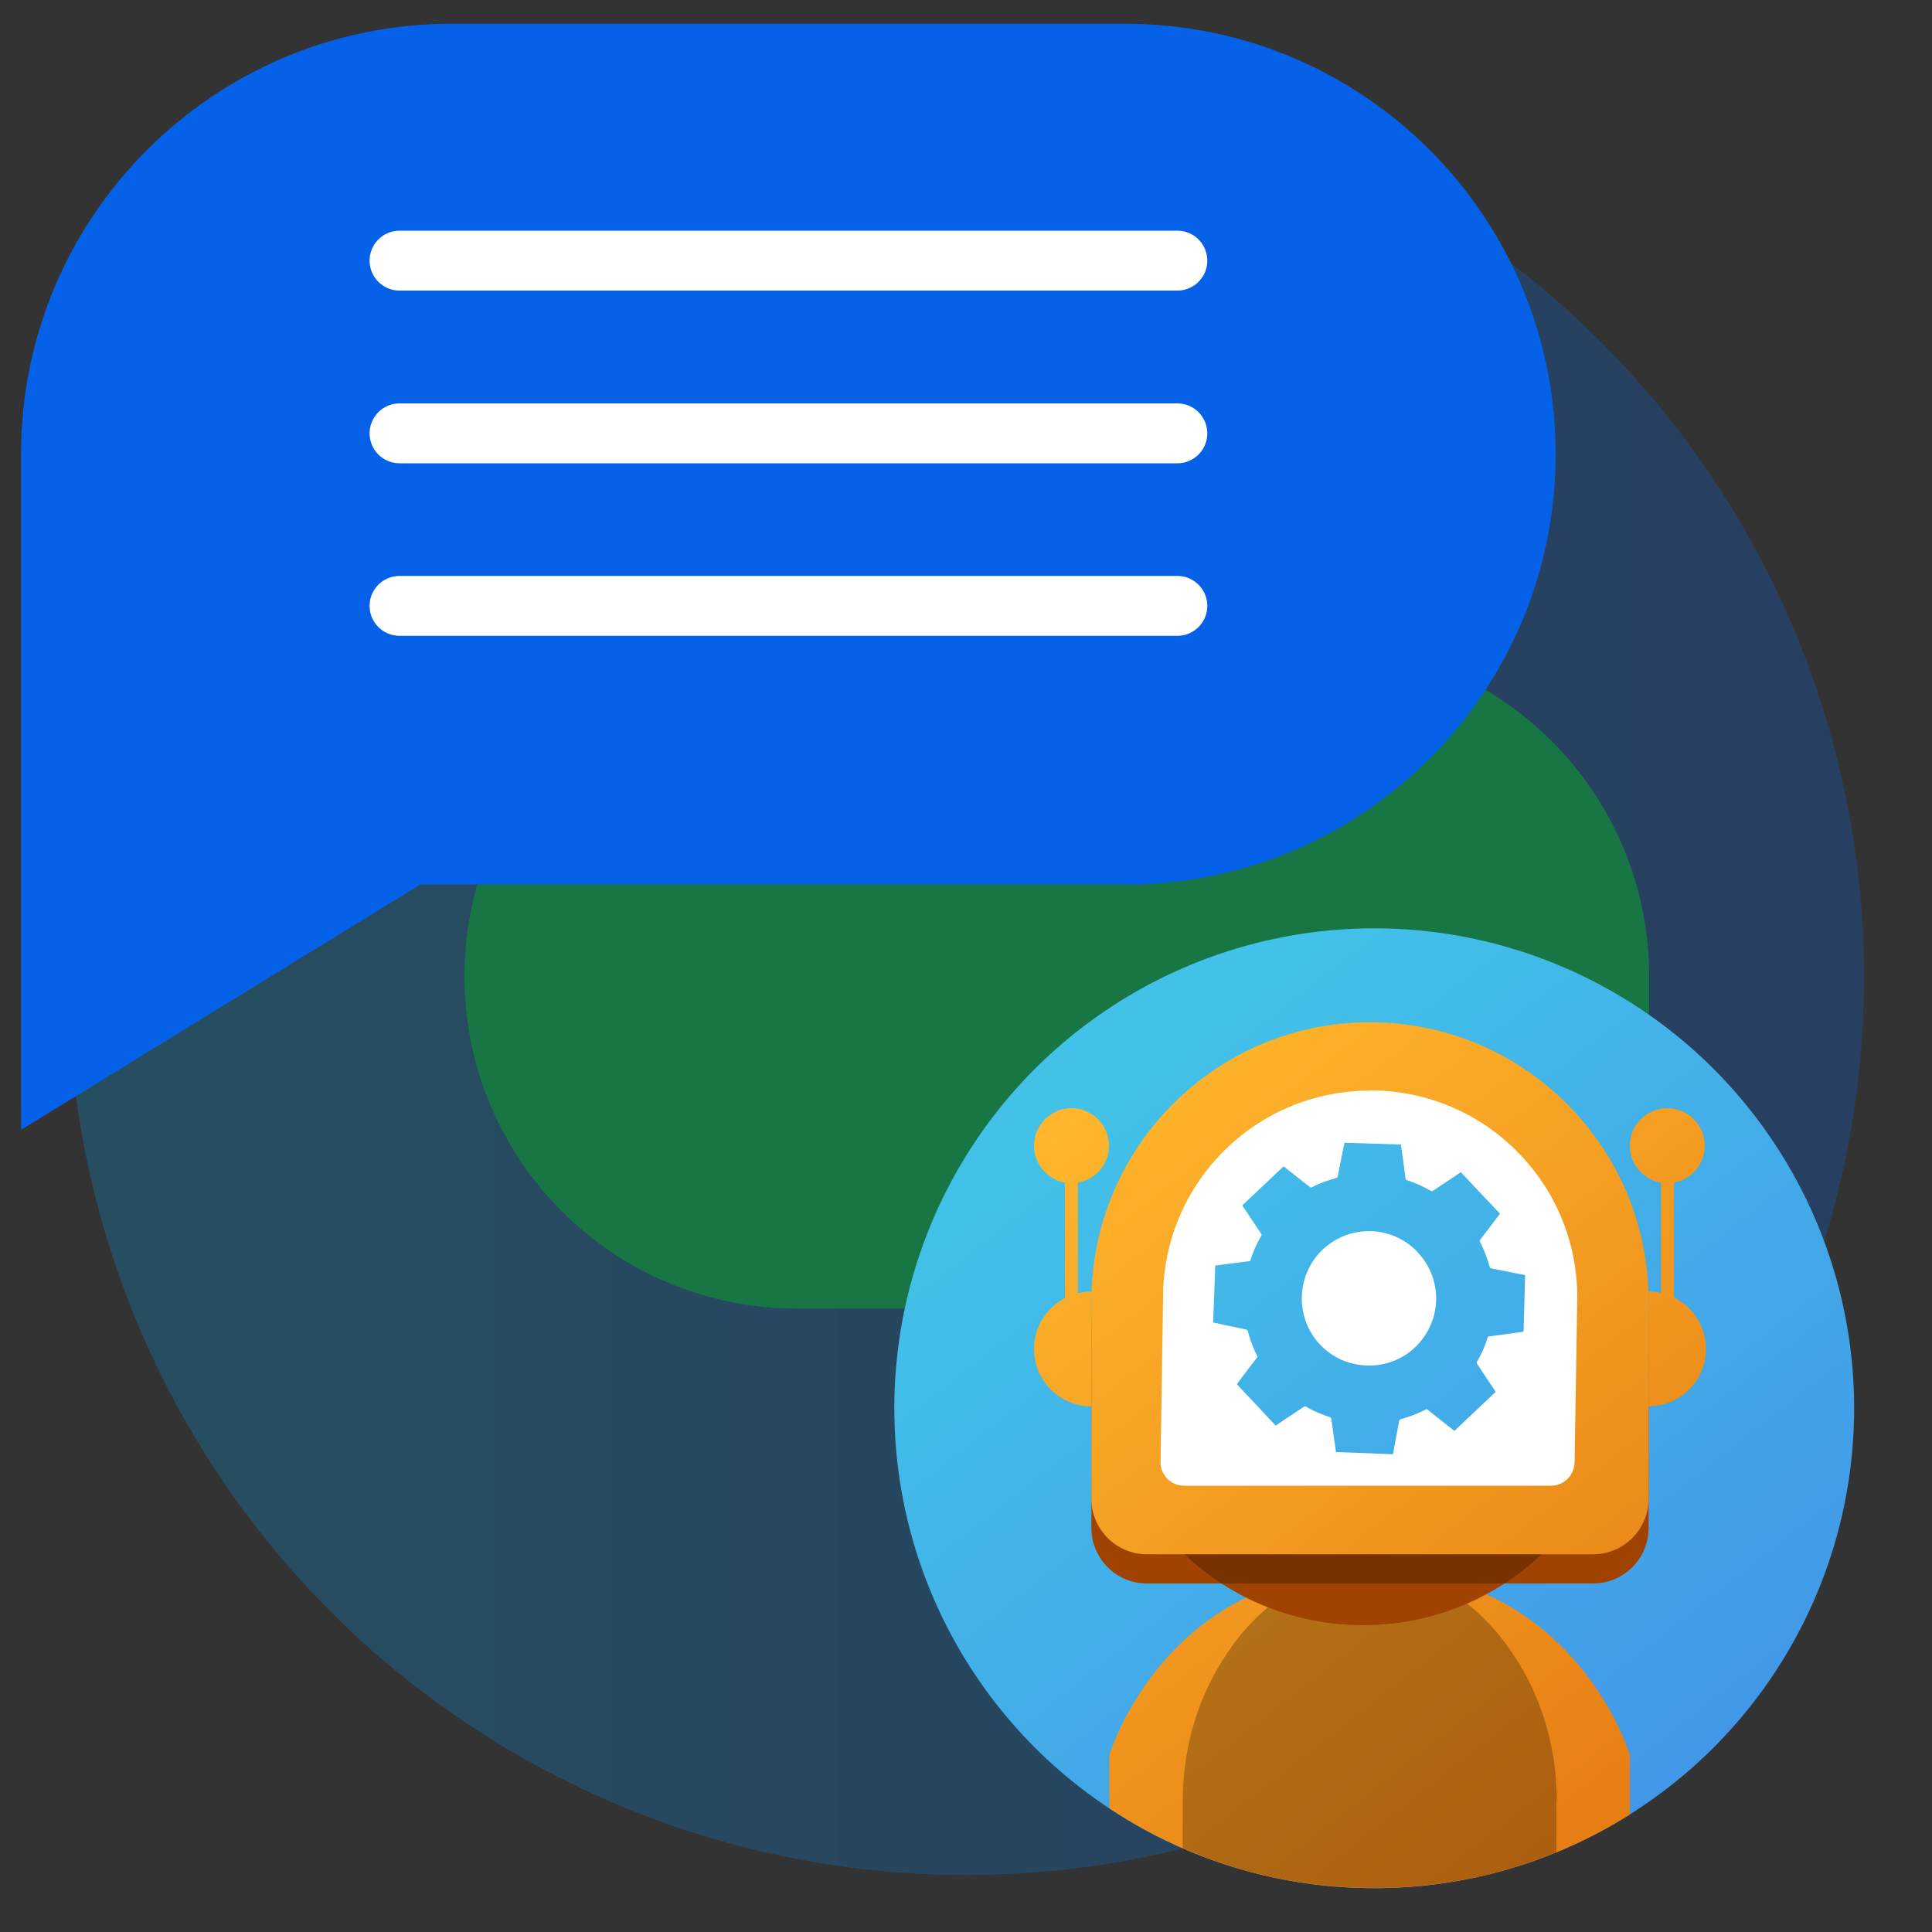 <?xml version="1.0" encoding="UTF-8"?>
<svg id="Layer_1" data-name="Layer 1" xmlns="http://www.w3.org/2000/svg" xmlns:xlink="http://www.w3.org/1999/xlink" viewBox="0 0 100 100">
  <rect x="0" y="0" width="100" height="100" fill="#333333" stroke="none"/>
  <defs>
    <style>
      .cls-1 {
        fill: url(#linear-gradient-2);
      }

      .cls-2 {
        fill: #fff;
      }

      .cls-3 {
        fill: url(#linear-gradient-6);
      }

      .cls-4 {
        fill: url(#linear-gradient);
      }

      .cls-4, .cls-5 {
        opacity: .25;
      }

      .cls-6 {
        fill: url(#linear-gradient-11);
      }

      .cls-7 {
        fill: url(#linear-gradient-10);
      }

      .cls-8 {
        fill: #187645;
      }

      .cls-9 {
        fill: url(#linear-gradient-5);
      }

      .cls-10 {
        fill: url(#linear-gradient-7);
      }

      .cls-11 {
        fill: url(#linear-gradient-9);
      }

      .cls-12 {
        fill: url(#linear-gradient-3);
      }

      .cls-13 {
        fill: #d65a03;
      }

      .cls-14 {
        fill: url(#linear-gradient-4);
      }

      .cls-15 {
        fill: url(#linear-gradient-8);
      }

      .cls-16 {
        fill: url(#linear-gradient-12);
      }

      .cls-17 {
        fill: none;
        stroke: #fff;
        stroke-linecap: round;
        stroke-miterlimit: 10;
        stroke-width: 3.1px;
      }
    </style>
    <linearGradient id="linear-gradient" x1="3.52" y1="50.57" x2="96.48" y2="50.57" gradientUnits="userSpaceOnUse">
      <stop offset="0" stop-color="#05a1e8"/>
      <stop offset="1" stop-color="#0562e8"/>
    </linearGradient>
    <linearGradient id="linear-gradient-2" x1="105.89" y1="120.11" x2="56.24" y2="56.82" xlink:href="#linear-gradient"/>
    <linearGradient id="linear-gradient-3" x1="107.3" y1="119" x2="57.66" y2="55.7" gradientUnits="userSpaceOnUse">
      <stop offset="0" stop-color="#4279e8"/>
      <stop offset="1" stop-color="#42c2e8"/>
    </linearGradient>
    <linearGradient id="linear-gradient-4" x1="98.08" y1="126.24" x2="48.43" y2="62.94" gradientUnits="userSpaceOnUse">
      <stop offset="0" stop-color="#d35400"/>
      <stop offset="1" stop-color="#ffb62d"/>
    </linearGradient>
    <linearGradient id="linear-gradient-5" x1="121.79" y1="107.64" x2="72.14" y2="44.35" xlink:href="#linear-gradient-4"/>
    <linearGradient id="linear-gradient-6" x1="123.29" y1="106.46" x2="73.65" y2="43.16" xlink:href="#linear-gradient-4"/>
    <linearGradient id="linear-gradient-7" x1="102.69" y1="122.62" x2="53.04" y2="59.32" xlink:href="#linear-gradient-4"/>
    <linearGradient id="linear-gradient-8" x1="104.2" y1="121.43" x2="54.55" y2="58.14" xlink:href="#linear-gradient-4"/>
    <linearGradient id="linear-gradient-9" x1="108.35" y1="118.18" x2="58.7" y2="54.89" xlink:href="#linear-gradient-4"/>
    <linearGradient id="linear-gradient-10" x1="118.03" y1="110.59" x2="68.38" y2="47.29" xlink:href="#linear-gradient-4"/>
    <linearGradient id="linear-gradient-11" x1="99.28" y1="125.29" x2="49.63" y2="62" xlink:href="#linear-gradient-4"/>
    <linearGradient id="linear-gradient-12" x1="109.86" y1="116.99" x2="60.22" y2="53.7" xlink:href="#linear-gradient-3"/>
  </defs>
  <circle class="cls-4" cx="50" cy="50.57" r="46.48"/>
  <g>
    <path class="cls-8" d="m41.25,67.73h28.16s15.95,9.8,15.95,9.8v-27c0-9.5-7.7-17.2-17.2-17.2h-26.92c-9.5,0-17.2,7.7-17.2,17.2h0c0,9.5,7.7,17.2,17.2,17.2Z"/>
    <g>
      <path class="cls-1" d="m58.25,45.78H21.76L1.09,58.48V23.5C1.09,11.2,11.07,1.23,23.37,1.23h34.87c12.3,0,22.28,9.97,22.28,22.28h0c0,12.3-9.97,22.28-22.28,22.28Z"/>
      <line class="cls-17" x1="20.68" y1="13.49" x2="60.94" y2="13.49"/>
      <line class="cls-17" x1="20.68" y1="22.43" x2="60.94" y2="22.43"/>
      <line class="cls-17" x1="20.68" y1="31.36" x2="60.94" y2="31.36"/>
    </g>
    <g>
      <circle class="cls-12" cx="71.13" cy="72.89" r="24.84"/>
      <path class="cls-14" d="m84.36,90.84v3.08c-1.2.76-2.47,1.41-3.8,1.96-2.91,1.2-6.09,1.85-9.43,1.85-3.52,0-6.87-.73-9.91-2.06-1.33-.58-2.6-1.27-3.8-2.07v-2.77s2.82-9.43,13.29-9.54c.06,0,.12,0,.18,0s.12,0,.18,0c10.47.11,13.29,9.54,13.29,9.54Z"/>
      <path class="cls-5" d="m80.56,93.22v2.65c-2.91,1.2-6.09,1.85-9.43,1.85-3.52,0-6.87-.73-9.91-2.06v-2.45c0-2.52.66-5.01,1.98-7.15,1.44-2.35,3.81-4.69,7.52-4.77.06,0,.12,0,.18,0s.12,0,.18,0c3.71.07,6.07,2.42,7.52,4.77,1.32,2.15,1.98,4.63,1.98,7.15Z"/>
      <rect class="cls-9" x="85.97" y="57.6" width=".67" height="9.59"/>
      <circle class="cls-3" cx="86.3" cy="59.3" r="1.94"/>
      <rect class="cls-10" x="55.12" y="57.6" width=".67" height="9.59"/>
      <circle class="cls-15" cx="55.46" cy="59.3" r="1.94"/>
      <circle class="cls-13" cx="70.55" cy="70.63" r="13.49"/>
      <path class="cls-13" d="m70.91,54.42h0c7.96,0,14.42,6.46,14.42,14.42v10.25c0,1.58-1.29,2.87-2.87,2.87h-23.1c-1.58,0-2.87-1.29-2.87-2.87v-10.25c0-7.96,6.46-14.42,14.42-14.42Z"/>
      <circle class="cls-5" cx="70.55" cy="70.63" r="13.49"/>
      <path class="cls-5" d="m70.91,54.42h0c7.96,0,14.42,6.46,14.42,14.42v10.25c0,1.58-1.29,2.87-2.87,2.87h-23.1c-1.58,0-2.87-1.29-2.87-2.87v-10.25c0-7.96,6.46-14.42,14.42-14.42Z"/>
      <path class="cls-11" d="m70.91,52.91h0c7.96,0,14.42,6.46,14.42,14.42v10.25c0,1.58-1.29,2.87-2.87,2.87h-23.1c-1.58,0-2.87-1.29-2.87-2.87v-10.25c0-7.96,6.46-14.42,14.42-14.42Z"/>
      <path class="cls-2" d="m70.91,56.45h0c-5.92,0-10.71,4.8-10.71,10.71l-.13,8.51c-.01.68.54,1.23,1.22,1.23h18.99c.66,0,1.2-.53,1.22-1.2l.14-8.55c0-5.92-4.8-10.71-10.71-10.71Z"/>
      <path class="cls-7" d="m85.33,72.79c1.64,0,2.97-1.33,2.97-2.97s-1.33-2.97-2.97-2.97"/>
      <path class="cls-6" d="m56.49,66.85c-1.64,0-2.97,1.33-2.97,2.97s1.33,2.97,2.97,2.97"/>
      <path class="cls-16" d="m77.42,72.04l-2.14,2.02c-.12-.09-.24-.19-.36-.28-.34-.27-.69-.54-1.03-.82-.03-.02-.05-.03-.09-.01-.41.22-.85.38-1.3.51-.05.01-.07.04-.08.09-.06.34-.13.67-.19,1.01-.04.23-.09.47-.13.71-.99-.04-1.97-.08-2.95-.11,0-.04,0-.06-.01-.09-.08-.54-.16-1.09-.23-1.63,0-.04-.02-.06-.06-.08-.44-.15-.86-.32-1.26-.56-.02-.01-.06-.01-.08,0-.32.21-.63.42-.95.63-.18.12-.36.24-.53.36-.67-.72-1.34-1.43-2.01-2.14.01-.02.02-.04.03-.05.34-.45.68-.9,1.02-1.34.02-.03.03-.05,0-.08-.21-.41-.37-.85-.49-1.3-.01-.04-.03-.05-.06-.06-.32-.07-.64-.14-.95-.2-.26-.06-.52-.11-.78-.17.04-.99.08-1.97.11-2.95.04,0,.07-.01.11-.01.54-.07,1.09-.14,1.63-.21.03,0,.07,0,.08-.05.14-.45.33-.87.57-1.28.01-.02,0-.05,0-.07-.26-.39-.51-.77-.77-1.16-.07-.11-.15-.22-.22-.33l2.14-2.02c.16.13.32.25.48.38.29.23.58.46.88.69.03.02.05.04.09.02.41-.22.84-.37,1.28-.49.04-.01.06-.03.07-.08.08-.42.17-.84.25-1.26.03-.16.07-.33.1-.48.98.03,1.96.06,2.93.09,0,.02,0,.04,0,.07.08.56.16,1.13.23,1.69,0,.04.02.07.06.08.43.14.84.32,1.23.55.05.03.09.03.14,0,.26-.18.52-.35.78-.52.22-.15.44-.29.65-.44.68.72,1.35,1.44,2.03,2.15,0,0,0,0,0,0-.35.46-.69.91-1.04,1.37-.02.03-.02.05,0,.08.22.42.38.86.51,1.31.01.04.03.06.08.07.42.08.83.17,1.24.25.17.03.34.07.51.1-.03.98-.05,1.95-.08,2.93-.04,0-.06.01-.09.01-.56.08-1.13.16-1.69.23-.05,0-.07.02-.08.07-.14.44-.32.86-.56,1.25-.01.02-.01.06,0,.08.15.23.3.45.45.68.18.27.36.54.54.81Zm-4.03-7.22c-1.32-1.4-3.51-1.47-4.92-.15-1.39,1.31-1.46,3.53-.15,4.92,1.3,1.39,3.53,1.46,4.91.16,1.41-1.33,1.48-3.51.16-4.92Z"/>
    </g>
  </g>
</svg>